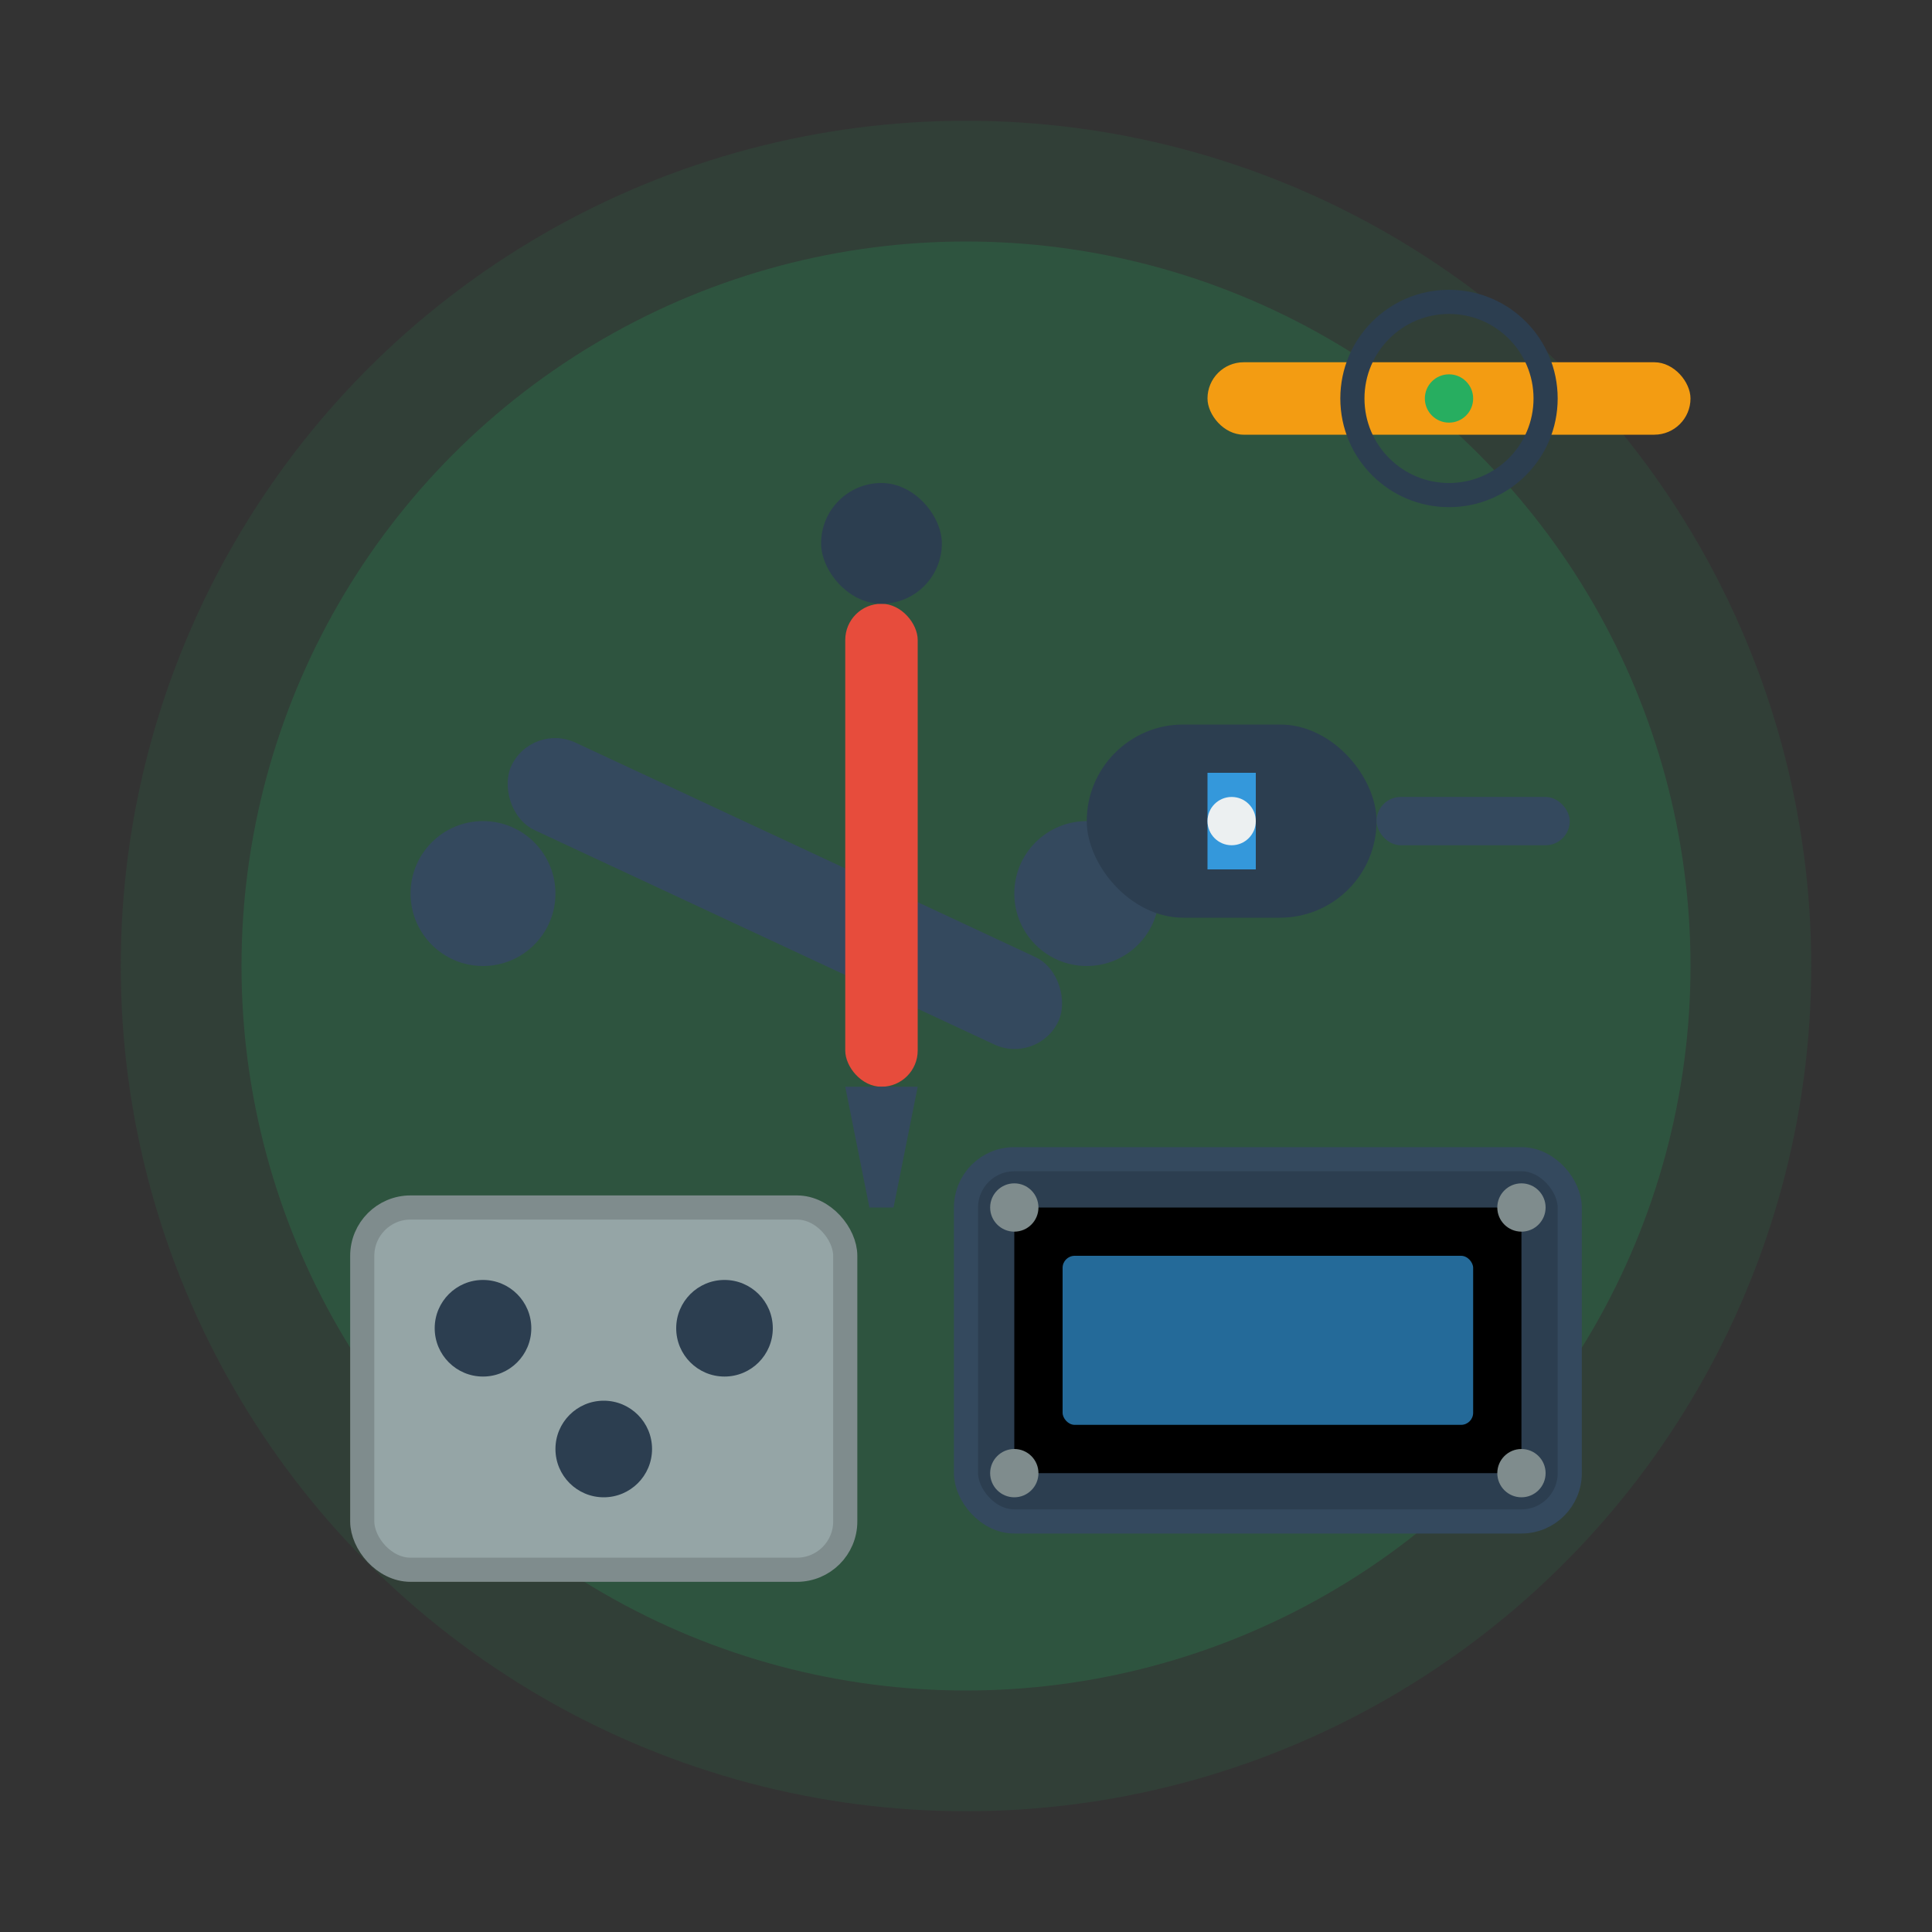 <svg width="80" height="80" viewBox="0 0 80 80" fill="none" xmlns="http://www.w3.org/2000/svg">
  <rect x="0" y="0" width="80" height="80" fill="#333333" stroke="none"/>
  <!-- Background circle -->
  <circle cx="40" cy="40" r="35" fill="#27ae60" opacity="0.1"/>
  <circle cx="40" cy="40" r="30" fill="#27ae60" opacity="0.2"/>
  
  <!-- Installation/Tools icon -->
  <!-- Wrench -->
  <rect x="20" y="35" width="25" height="4" rx="2" fill="#34495e" transform="rotate(25 32.5 37)"/>
  <circle cx="20" cy="37" r="3" fill="#34495e"/>
  <circle cx="45" cy="37" r="3" fill="#34495e"/>
  
  <!-- Screwdriver -->
  <rect x="35" y="25" width="3" height="20" rx="1.5" fill="#e74c3c"/>
  <rect x="34" y="20" width="5" height="5" rx="2.5" fill="#2c3e50"/>
  <polygon points="35,45 38,45 37,50 36,50" fill="#34495e"/>
  
  <!-- Drill -->
  <rect x="45" y="30" width="12" height="8" rx="4" fill="#2c3e50"/>
  <rect x="50" y="32" width="2" height="4" fill="#3498db"/>
  <circle cx="51" cy="34" r="1" fill="#ecf0f1"/>
  <rect x="57" y="33" width="8" height="2" rx="1" fill="#34495e"/>
  
  <!-- Wall mount bracket -->
  <rect x="15" y="50" width="20" height="15" rx="2" fill="#95a5a6" stroke="#7f8c8d" stroke-width="1"/>
  <circle cx="20" cy="55" r="2" fill="#2c3e50"/>
  <circle cx="30" cy="55" r="2" fill="#2c3e50"/>
  <circle cx="25" cy="60" r="2" fill="#2c3e50"/>
  
  <!-- Display being mounted -->
  <rect x="40" y="48" width="25" height="15" rx="2" fill="#2c3e50" stroke="#34495e" stroke-width="1"/>
  <rect x="42" y="50" width="21" height="11" rx="1" fill="#000"/>
  <rect x="44" y="52" width="17" height="7" rx="0.5" fill="#3498db" opacity="0.7"/>
  
  <!-- Mounting screws -->
  <circle cx="42" cy="50" r="1" fill="#7f8c8d"/>
  <circle cx="63" cy="50" r="1" fill="#7f8c8d"/>
  <circle cx="42" cy="61" r="1" fill="#7f8c8d"/>
  <circle cx="63" cy="61" r="1" fill="#7f8c8d"/>
  
  <!-- Level tool -->
  <rect x="50" y="15" width="20" height="3" rx="1.5" fill="#f39c12"/>
  <circle cx="60" cy="16.5" r="4" fill="none" stroke="#2c3e50" stroke-width="1"/>
  <circle cx="60" cy="16.5" r="1" fill="#27ae60"/>
</svg>
